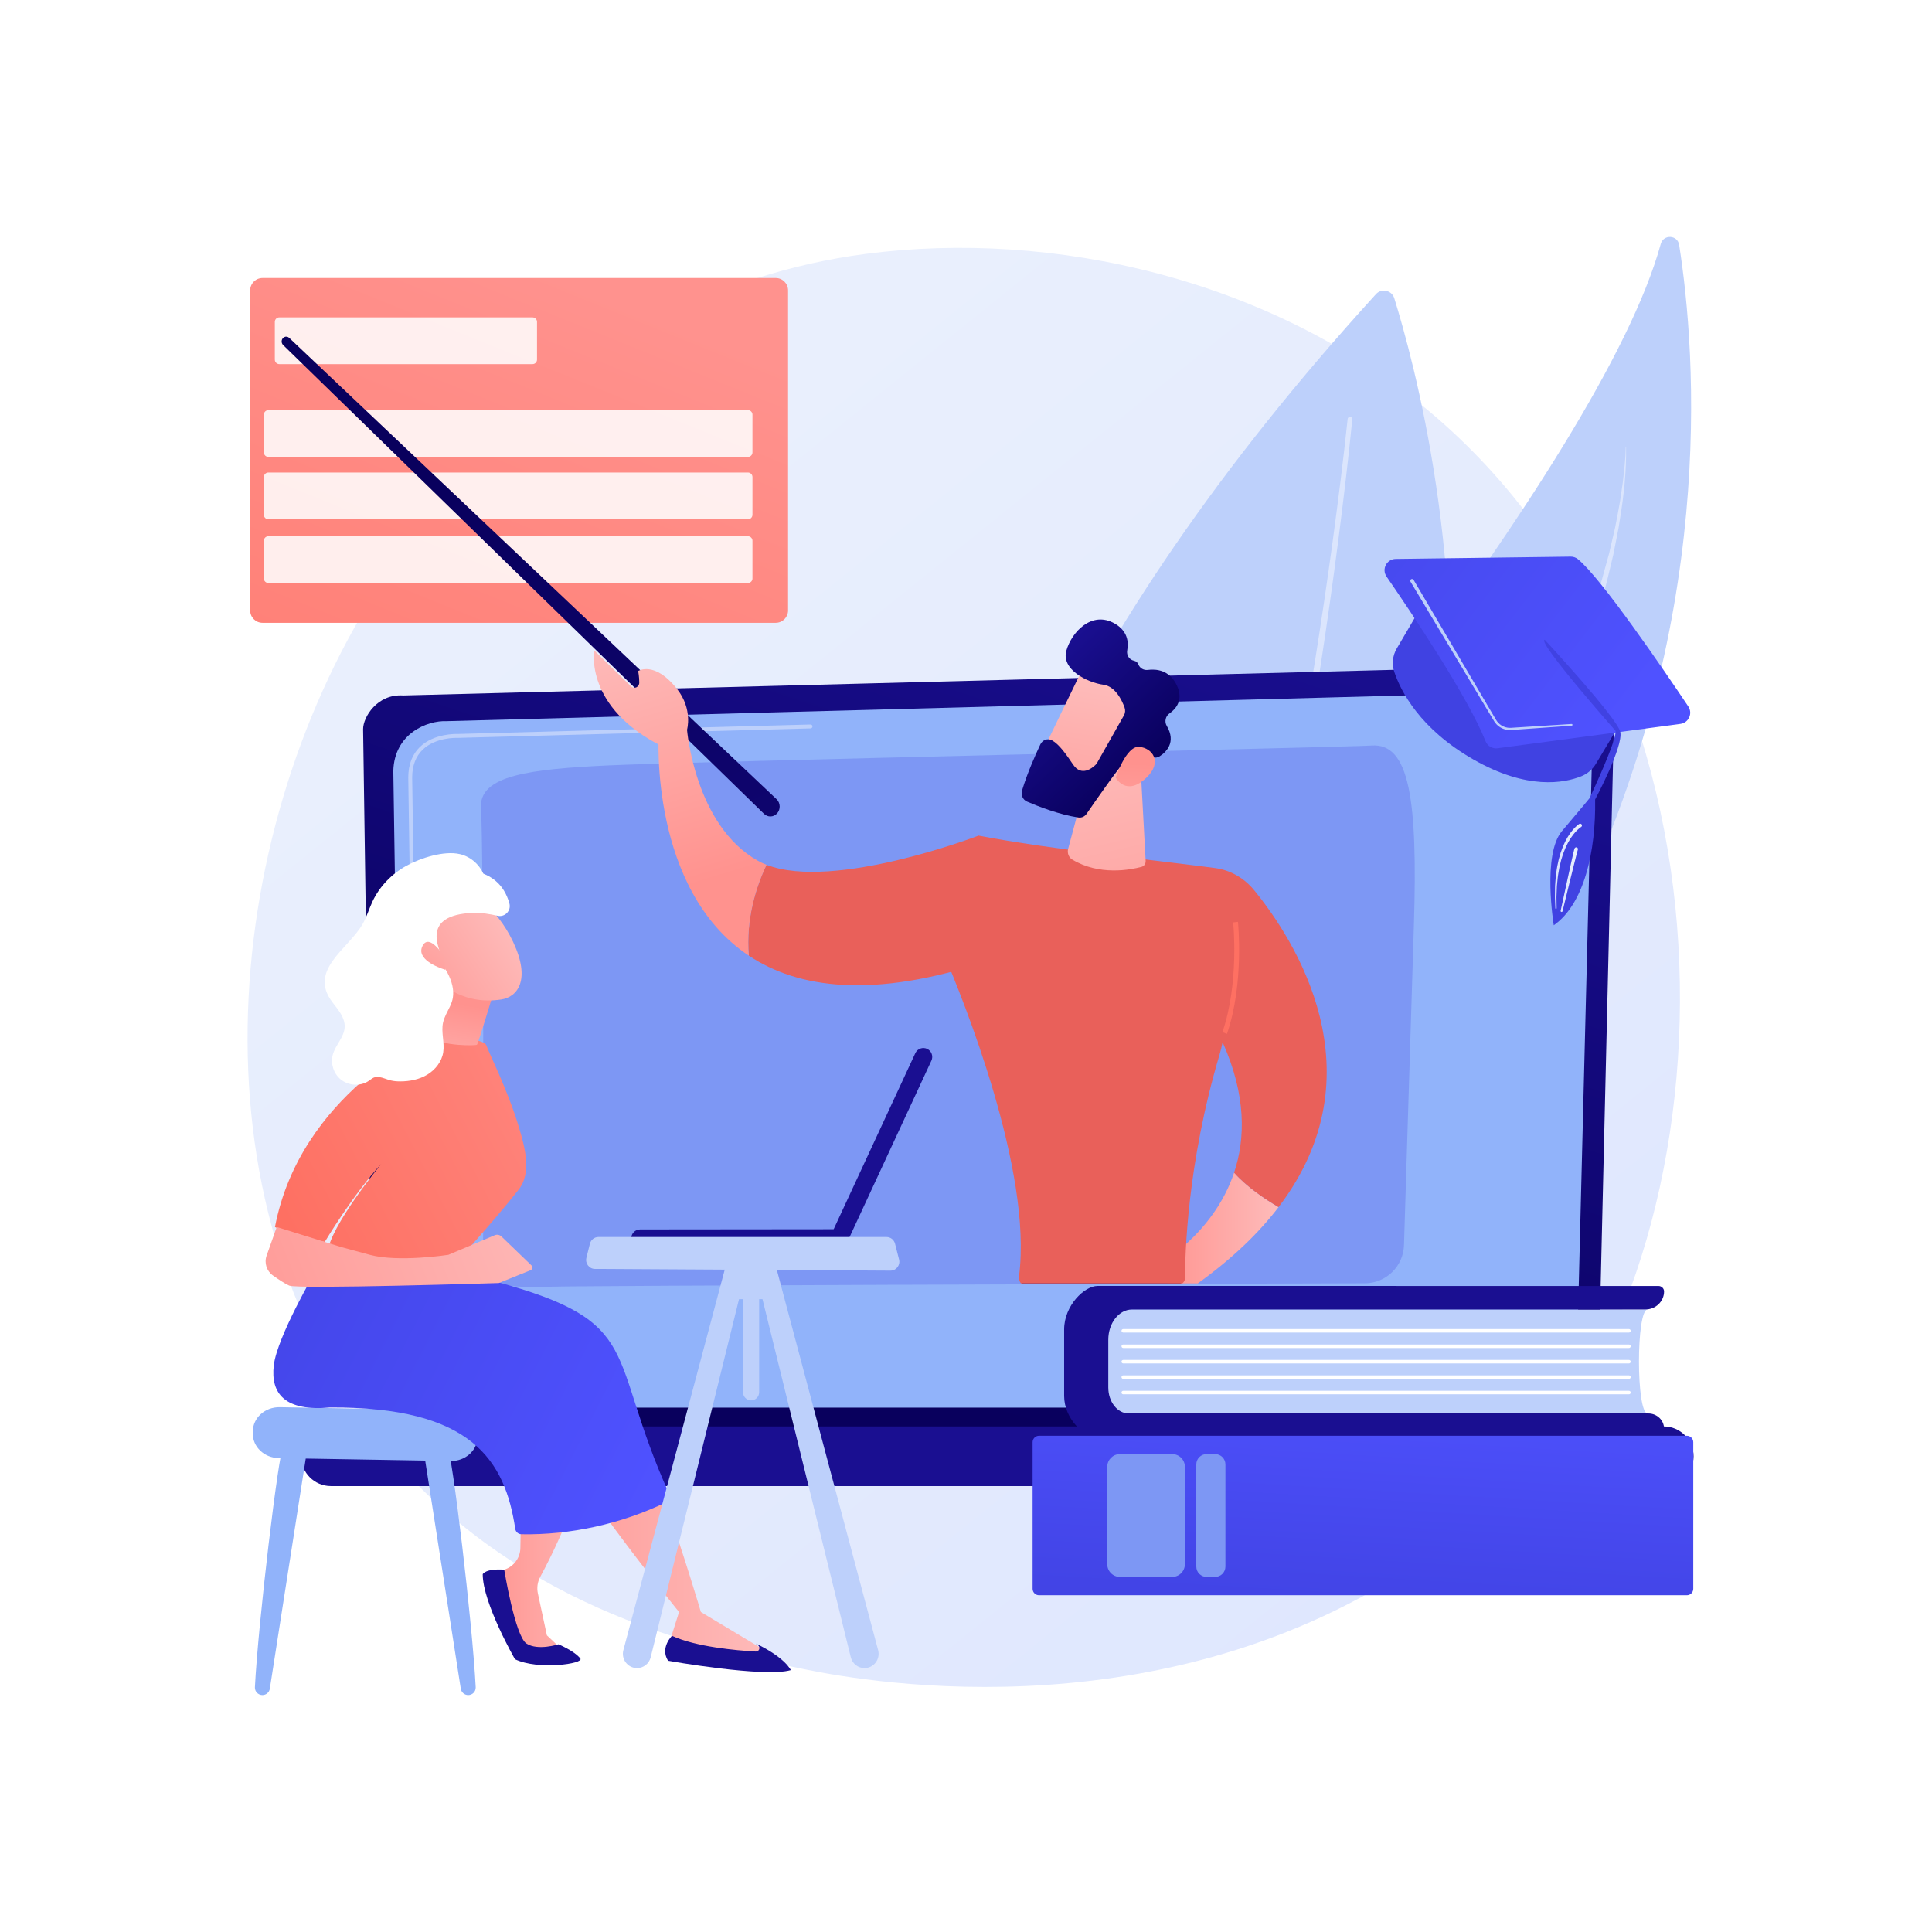 <?xml version="1.0" encoding="utf-8"?>
<!-- Generator: Adobe Illustrator 27.5.0, SVG Export Plug-In . SVG Version: 6.00 Build 0)  -->
<svg version="1.1" xmlns="http://www.w3.org/2000/svg" xmlns:xlink="http://www.w3.org/1999/xlink" x="0px" y="0px"
	 viewBox="0 0 3710 3710" style="enable-background:new 0 0 3710 3710;" xml:space="preserve">
<g id="Background">
	<g>
		<g>
			<rect style="fill:#FFFFFF;" width="3710" height="3710"/>
		</g>
	</g>
</g>
<g id="Illustration">
	<g>
		<linearGradient id="SVGID_1_" gradientUnits="userSpaceOnUse" x1="3583.638" y1="4055.023" x2="1124.674" y2="1001.144">
			<stop  offset="0" style="stop-color:#DAE3FE"/>
			<stop  offset="1" style="stop-color:#E9EFFD"/>
		</linearGradient>
		<path style="fill:url(#SVGID_1_);" d="M2907.162,2850.683c-56.481,59.461-109.924,97.807-152.147,128.103
			c-496.331,356.123-1083.621,252.315-1208.438,226.964c-184.314-37.435-540.589-109.797-798.169-412.706
			c-389.697-458.276-329.016-1180.278-26.74-1656.881c55.291-87.179,347.354-571.042,940.97-648.638
			c359.25-46.96,778.021,47.753,1081.283,301.827C3380.495,1322.676,3335.178,2400.082,2907.162,2850.683z"/>
		<g>
			<g>
				<path style="fill:#BDD0FB;" d="M2677.422,572.666c72.864,234.282,441.216,1614.984-792.325,2193.366
					c0,0-476.49-846.542,757.182-2201.237C2653.07,552.943,2672.662,557.36,2677.422,572.666z"/>
				<path style="opacity:0.45;fill:#FFFFFF;" d="M2587.918,804.496c-8.216,77.805-18.052,155.54-28.55,233.124
					c-10.538,77.593-21.969,155.064-34.303,232.387c-24.665,154.641-52.785,308.732-85.62,461.786
					c-32.945,153.004-70.353,305.109-115.947,454.675c-22.555,74.849-47.815,148.848-75.832,221.689
					c-28.115,72.782-59.12,144.485-95.583,213.206l-0.021,0.041c-2.731,5.146-0.773,11.531,4.373,14.261
					c5.146,2.73,11.531,0.772,14.262-4.374l0.032-0.059c36.555-69.986,67.367-142.571,95.224-216.085
					c27.753-73.574,52.664-148.144,74.833-223.465c44.821-150.517,81.329-303.254,113.35-456.785
					c31.91-153.575,59.068-308.064,82.762-463.046c11.849-77.492,22.79-155.117,32.836-232.858
					c10.01-77.755,19.344-155.554,27.079-233.63c0.243-2.456-1.55-4.643-4.005-4.886c-2.446-0.243-4.626,1.535-4.885,3.976
					L2587.918,804.496z"/>
			</g>
			<g>
				<path style="fill:#BDD0FB;" d="M1905.849,2805.53c0,0-116.952-308.139,168.466-693.782
					c264.818-357.811,997.528-1217.533,1114.829-1643.325c5.195-18.862,32.265-17.482,35.301,1.846
					c32.572,207.325,73.34,732.989-209.568,1302.997C2650.052,2508.325,1905.849,2805.53,1905.849,2805.53z"/>
				<path style="opacity:0.45;fill:#FFFFFF;" d="M3121.888,857.914c-0.279,23.147-3.116,46.176-5.744,69.127l-5.036,34.313
					c-1.772,11.417-4.183,22.738-6.241,34.105c-1.097,5.672-2.081,11.363-3.269,17.014l-3.905,16.889l-7.818,33.753l-9.225,33.4
					c-3.232,11.084-5.768,22.354-9.49,33.296c-26.785,88.357-60.74,174.553-102.055,257.071
					c-40.962,82.62-86.206,163.256-138.003,239.636l-19.047,28.881l-9.566,14.412l-10.227,13.957l-40.904,55.828
					c-6.882,9.264-13.484,18.694-20.594,27.825l-21.287,27.419l-42.573,54.837c-57.424,72.6-115.43,144.741-174.577,215.98
					c-59.065,71.303-118.925,141.963-178.774,212.721c-59.744,70.833-120.185,141.199-177.393,214.375
					c-14.497,18.122-28.118,36.981-42.032,55.574c-7.064,9.215-13.52,18.906-20.18,28.432c-6.564,9.598-13.382,19.008-19.731,28.752
					c-25.471,38.936-48.535,79.551-67.066,122.298c-0.581,1.34,0.034,2.893,1.371,3.473c1.287,0.558,2.776,0.009,3.402-1.226
					l0.066-0.129l15.594-30.877l3.893-7.71c1.313-2.562,2.901-4.984,4.339-7.481l8.832-14.875
					c11.258-20.118,24.64-38.985,37.277-58.261c6.526-9.51,13.533-18.71,20.272-28.077c6.839-9.298,13.456-18.746,20.713-27.754
					c14.286-18.169,28.243-36.558,43.125-54.277c58.504-71.616,119.435-141.388,180.27-211.287l91.167-104.987
					c30.029-35.326,60.243-70.494,89.895-106.157c29.876-35.467,59.365-71.269,88.629-107.255
					c14.758-17.89,29.079-36.136,43.575-54.24l43.319-54.447l42.704-54.935l21.352-27.465c7.131-9.146,13.737-18.767,20.631-28.124
					l40.945-56.525l10.234-14.131l9.578-14.589l19.062-29.24l19.06-29.239c6.283-9.79,12.949-19.341,18.563-29.548l35.012-60.401
					c12.123-19.875,22.07-40.968,32.935-61.538c10.536-20.746,21.86-41.096,30.968-62.542c39.873-84.1,72.238-171.724,97.293-261.26
					c3.511-11.084,5.862-22.499,8.678-33.773l8.141-33.898l6.718-34.214l3.347-17.095c1.002-5.721,1.801-11.479,2.71-17.215
					c7.532-45.806,12.523-92.187,11.717-138.618c-0.004-0.18-0.152-0.324-0.333-0.321
					C3122.031,857.578,3121.89,857.739,3121.888,857.914z"/>
			</g>
		</g>
		<g>
			<g>
				
					<linearGradient id="SVGID_00000071560674800977876660000012748065761155582898_" gradientUnits="userSpaceOnUse" x1="1684.98" y1="2645.283" x2="2220.664" y2="1038.227">
					<stop  offset="0" style="stop-color:#09005D"/>
					<stop  offset="1" style="stop-color:#1A0F91"/>
				</linearGradient>
				<path style="fill:url(#SVGID_00000071560674800977876660000012748065761155582898_);" d="M3068.159,2703.582
					c0,23.046-18.875,41.903-41.943,41.903H758.083c-23.069,0-41.943-18.857-41.943-41.903l-18.873-1303.433
					c0-23.047,27.153-68.04,76.915-64.658l2216.67-57.357c28.945-0.749,56.93,10.392,77.427,30.822
					c20.497,20.43,31.712,48.364,31.028,77.282L3068.159,2703.582z"/>
				<path style="fill:#91B3FA;" d="M3026.75,2663.381c0,21.825-17.856,39.681-39.681,39.681H812.78
					c-21.825,0-39.681-17.856-39.681-39.681l-17.81-1183.268c2.098-71.206,64.526-96.799,102.369-95.287l2124.539-56.998
					c20.335-0.546,40.002,7.283,54.399,21.655c14.397,14.372,22.26,34.025,21.75,54.361L3026.75,2663.381z"/>
				<g>
					<path style="fill:#FFFFFF;" d="M796.596,2099.172c-2.042,0-3.713-1.64-3.743-3.689l-1.41-95.962
						c-0.03-2.068,1.622-3.768,3.69-3.799c1.999-0.112,3.769,1.622,3.799,3.689l1.41,95.962c0.03,2.068-1.622,3.768-3.69,3.799
						C796.652,2099.172,796.615,2099.172,796.596,2099.172z"/>
					<path style="fill:#BDD0FB;" d="M793.143,1864.017c-2.042,0-3.713-1.64-3.744-3.69l-5.397-367.529
						c0.112-24.708,7.73-44.446,22.643-58.736c27.096-25.962,69.46-24.658,71.249-24.589l678.406-18.206
						c2.048-0.185,3.787,1.574,3.844,3.642c0.055,2.068-1.576,3.788-3.643,3.843l-678.625,18.206
						c-1.929-0.077-41.223-1.28-66.049,22.512c-13.391,12.831-20.233,30.761-20.335,53.289l5.397,367.458
						c0.03,2.068-1.622,3.768-3.689,3.799C793.18,1864.017,793.161,1864.017,793.143,1864.017z"/>
				</g>
				<path style="fill:#7D97F4;" d="M927.176,2432.753c1.93-82.914,1.211-817.142-3.546-880.553
					c-4.757-63.411,94.001-75.305,245.626-82.441s1430.942-35.389,1463.881-38.06c74.041-6.004,89.366,104.665,81.959,344.918
					c-5.565,180.499-14.789,477.841-19.033,614.582c-1.263,40.715-34.542,73.02-75.277,73.132
					c-307.856,0.846-1487.778,4.228-1566.326,6.567C964.068,2473.589,926.41,2465.631,927.176,2432.753z"/>
			</g>
			
				<linearGradient id="SVGID_00000006688901516262678270000009745346929258671017_" gradientUnits="userSpaceOnUse" x1="2192.766" y1="822.191" x2="2056.504" y2="1791.166">
				<stop  offset="0" style="stop-color:#09005D"/>
				<stop  offset="1" style="stop-color:#1A0F91"/>
			</linearGradient>
			<path style="fill:url(#SVGID_00000006688901516262678270000009745346929258671017_);" d="M3194.897,2853.686H635.383
				c-31.494,0-57.262-25.768-57.262-57.262l0,0c0-31.494,25.768-57.262,57.262-57.262h2559.514
				c31.494,0,57.262,25.768,57.262,57.262l0,0C3252.159,2827.918,3226.391,2853.686,3194.897,2853.686z"/>
		</g>
		<g>
			
				<linearGradient id="SVGID_00000110431480396804443000000014467556168653651091_" gradientUnits="userSpaceOnUse" x1="3145.672" y1="112.885" x2="3024.549" y2="708.402">
				<stop  offset="0" style="stop-color:#4F52FF"/>
				<stop  offset="1" style="stop-color:#4042E2"/>
			</linearGradient>
			<path style="fill:url(#SVGID_00000110431480396804443000000014467556168653651091_);" d="M2741.005,1145.049l-58.887,100.363
				c-7.993,13.624-9.707,30.04-4.644,45.002c12.713,37.575,49.219,109.032,151.315,167.682
				c103.692,59.567,175.068,45.636,207.651,32.617c11.798-4.714,21.71-13.167,28.234-24.069l63.432-106.004L2741.005,1145.049z"/>
			
				<linearGradient id="SVGID_00000102518971297144528170000006912152852251898512_" gradientUnits="userSpaceOnUse" x1="3118.164" y1="1386.072" x2="2295.545" y2="755.227">
				<stop  offset="0" style="stop-color:#4F52FF"/>
				<stop  offset="1" style="stop-color:#4042E2"/>
			</linearGradient>
			<path style="fill:url(#SVGID_00000102518971297144528170000006912152852251898512_);" d="M3016.089,1068.866l-335.968,4.434
				c-17.299,0.228-27.353,19.653-17.536,33.899c47.884,69.492,155.907,230.422,190.187,316.318
				c3.667,9.189,13.123,14.686,22.93,13.379l351.198-46.82c15.886-2.118,24.043-20.164,15.121-33.478
				c-47.048-70.212-167.366-246.676-212.084-282.96C3026.028,1070.466,3021.122,1068.8,3016.089,1068.866z"/>
			
				<linearGradient id="SVGID_00000154394725947283958010000012050282691360291259_" gradientUnits="userSpaceOnUse" x1="3967.058" y1="837.845" x2="3477.524" y2="1165.884">
				<stop  offset="0" style="stop-color:#4F52FF"/>
				<stop  offset="1" style="stop-color:#4042E2"/>
			</linearGradient>
			<path style="fill:url(#SVGID_00000154394725947283958010000012050282691360291259_);" d="M2966.367,1228.592
				c0,0,138.732,149.478,145.046,176.879s-48.299,129.801-48.299,129.801c1.663,99.404-21.144,200.803-79.435,241.52
				c0,0-22.327-136.073,15.711-180.808c38.038-44.735,53.032-63.232,53.032-63.232s52.317-110.732,49.988-129.17
				C3102.41,1403.583,2950.449,1231.488,2966.367,1228.592z"/>
			<path style="fill:#BDD0FB;" d="M2714.484,1113.49l118.042,200.407l29.511,50.101l7.377,12.526l3.687,6.235
				c1.152,1.946,2.567,3.725,4.113,5.369c6.236,6.568,15.448,10.181,24.559,9.472l116.061-7.359
				c0.916-0.058,1.706,0.637,1.764,1.553c0.058,0.913-0.632,1.699-1.541,1.763l-116.001,8.238
				c-10.263,0.879-20.856-3.136-28.029-10.597c-1.785-1.866-3.416-3.894-4.753-6.11l-3.76-6.248l-7.472-12.469l-29.89-49.877
				l-119.558-199.506c-0.972-1.623-0.445-3.726,1.177-4.699c1.623-0.972,3.726-0.445,4.698,1.177L2714.484,1113.49z"/>
			
				<linearGradient id="SVGID_00000139294108067411107300000006527930944174320784_" gradientUnits="userSpaceOnUse" x1="2985.894" y1="1663.546" x2="3037.809" y2="1663.546">
				<stop  offset="0" style="stop-color:#DAE3FE"/>
				<stop  offset="1" style="stop-color:#E9EFFD"/>
			</linearGradient>
			<path style="fill:url(#SVGID_00000139294108067411107300000006527930944174320784_);" d="M3035.98,1588.188l-0.406,0.252
				l-0.487,0.339l-0.986,0.688l-1.955,1.555c-1.298,1.055-2.512,2.27-3.778,3.395l-3.536,3.736
				c-1.135,1.293-2.192,2.664-3.296,3.992c-1.135,1.303-2.104,2.746-3.094,4.174c-0.98,1.433-2.017,2.829-2.956,4.294l-2.657,4.508
				c-0.873,1.511-1.831,2.976-2.549,4.577l-2.317,4.716c-0.759,1.58-1.604,3.12-2.203,4.776c-1.294,3.266-2.646,6.515-3.902,9.803
				l-3.207,10.083c-0.259,0.843-0.554,1.676-0.785,2.528l-0.621,2.577l-1.244,5.156c-1.877,6.831-2.752,13.885-4.019,20.864
				c-0.344,1.742-0.515,3.509-0.69,5.276l-0.552,5.299c-0.352,3.534-0.774,7.065-1.069,10.607
				c-0.267,7.106-0.686,14.216-0.832,21.334l0.315,21.38l0.001,0.064c0.01,0.657-0.516,1.199-1.173,1.208
				c-0.647,0.01-1.181-0.5-1.208-1.142l-0.877-21.503c-0.041-7.175,0.194-14.359,0.279-21.546c0.204-3.587,0.538-7.171,0.801-10.759
				l0.42-5.382c0.131-1.795,0.259-3.591,0.561-5.369c1.098-7.12,1.807-14.314,3.537-21.343l1.135-5.302l0.568-2.651
				c0.213-0.879,0.492-1.741,0.735-2.613l3.026-10.441c1.204-3.423,2.51-6.816,3.765-10.229c0.578-1.726,1.41-3.353,2.156-5.016
				l2.285-4.97c0.708-1.684,1.667-3.249,2.54-4.856l2.668-4.801c0.948-1.569,2.003-3.079,3.002-4.62
				c1.01-1.537,1.999-3.089,3.175-4.52c1.141-1.453,2.235-2.943,3.421-4.366l3.731-4.151c1.367-1.292,2.655-2.641,4.098-3.881
				l2.196-1.839l1.19-0.879l0.604-0.441l0.723-0.47c1.585-1.031,3.706-0.583,4.738,1.002c1.031,1.585,0.583,3.707-1.002,4.738
				c-0.016,0.01-0.031,0.02-0.047,0.031L3035.98,1588.188z"/>
			
				<linearGradient id="SVGID_00000042716766505432223390000017493892352488665744_" gradientUnits="userSpaceOnUse" x1="2996.836" y1="1689.17" x2="3030.09" y2="1689.17">
				<stop  offset="0" style="stop-color:#DAE3FE"/>
				<stop  offset="1" style="stop-color:#E9EFFD"/>
			</linearGradient>
			<path style="fill:url(#SVGID_00000042716766505432223390000017493892352488665744_);" d="M3029.631,1632.56l-1.738,6.503
				l-1.894,7.348l-3.716,14.746l-7.317,29.542l-14.459,59.141c-0.241,1-1.247,1.614-2.246,1.374
				c-0.983-0.237-1.592-1.222-1.383-2.205l12.939-59.506l6.561-29.74l3.344-14.867l1.715-7.439l0.897-3.74l0.46-1.879
				c0.219-0.802,0.527-1.738,0.836-2.579c0.636-1.727,2.551-2.611,4.278-1.975c1.626,0.599,2.505,2.332,2.072,3.973
				L3029.631,1632.56z"/>
		</g>
		<g>
			<g>
				<path style="fill:#91B3FA;" d="M544.503,2774.595c-9.826,14.54-48.879,343.741-54.991,465.327
					c-0.414,8.222,6.164,15.078,14.396,15.078l0,0c7.099,0,13.141-5.172,14.236-12.187l71.43-457.746L544.503,2774.595z"/>
				<path style="fill:#91B3FA;" d="M858.488,2774.595c9.826,14.54,48.879,343.741,54.992,465.327
					c0.413,8.222-6.164,15.078-14.396,15.078h-0.001c-7.099,0-13.141-5.172-14.236-12.187l-71.43-457.746L858.488,2774.595z"/>
				<path style="fill:#91B3FA;" d="M485.428,2748.903l-0.033,3.589c-0.236,25.827,22.014,47.011,49.873,47.485l330.165,5.615
					c27.458,0.468,50.348-19.375,51.679-44.802l0.172-3.285c1.39-26.516-21.129-48.856-49.764-49.37l-330.305-5.92
					C508.944,2701.709,485.667,2722.694,485.428,2748.903z"/>
			</g>
			<g>
				<g>
					<g>
						<g>
							<g>
								
									<linearGradient id="SVGID_00000054257612493379379570000016861845160765933214_" gradientUnits="userSpaceOnUse" x1="8453.774" y1="2845.079" x2="8714.469" y2="2845.079" gradientTransform="matrix(-1 0 0 1 9628.284 0)">
									<stop  offset="0" style="stop-color:#FEBBBA"/>
									<stop  offset="1" style="stop-color:#FF928E"/>
								</linearGradient>
								<path style="fill:url(#SVGID_00000054257612493379379570000016861845160765933214_);" d="M1045.061,2519.797
									c0,0,54.481,8.446,115.736,49.394c9.64,6.444,14.928,17.678,13.476,29.182c-7.334,58.099-37.492,246.147-136.938,429.816
									c-5.243,9.685-6.75,20.96-4.437,31.727l17.277,80.403l32.04,30.042h-82.528l-54.949-148.701l23.497-7.43
									c18.217-5.76,30.716-22.517,31.047-41.621l2.758-159.515c-2.353-71.068,43.576-120.102,43.576-120.102l-131.8-6.412
									L1045.061,2519.797z"/>
								
									<linearGradient id="SVGID_00000134930263886399777830000001739116706221471923_" gradientUnits="userSpaceOnUse" x1="-9048.692" y1="-6015.499" x2="-8284.739" y2="-5620.889" gradientTransform="matrix(-1 0 0 1 9628.284 0)">
									<stop  offset="0" style="stop-color:#09005D"/>
									<stop  offset="1" style="stop-color:#1A0F91"/>
								</linearGradient>
								<path style="fill:url(#SVGID_00000134930263886399777830000001739116706221471923_);" d="M1114.439,3184.866
									c7.516,9.836-80.893,22.816-125.559,1.301c0,0-61.917-107.727-61.917-163.192c0,0,4.914-11.31,41.271-8.746
									c0,0,20.789,127.555,42.741,141.843s61.417,1.445,61.417,1.445S1103.35,3170.353,1114.439,3184.866z"/>
							</g>
							<g>
								
									<linearGradient id="SVGID_00000000198837757576514050000015798702363533141670_" gradientUnits="userSpaceOnUse" x1="8147.676" y1="2862.886" x2="8697.793" y2="2862.886" gradientTransform="matrix(-1 0 0 1 9628.284 0)">
									<stop  offset="0" style="stop-color:#FEBBBA"/>
									<stop  offset="1" style="stop-color:#FF928E"/>
								</linearGradient>
								<path style="fill:url(#SVGID_00000000198837757576514050000015798702363533141670_);" d="M930.491,2695.329
									c0.701-1.213,141.902-16.978,141.902-16.978s-4.621,42.932,9.822,102.033c14.442,59.101,221.755,315.155,221.755,315.155
									l-21.737,68.91c67.209,23.411,133.321,27.154,198.376,11.932l-134.715-80.843c0,0-126.078-429.65-203.304-506.299
									l-141.536-48.967L930.491,2695.329z"/>
								
									<linearGradient id="SVGID_00000120559574047884994900000004284100078160974722_" gradientUnits="userSpaceOnUse" x1="-9157.89" y1="-5804.101" x2="-8393.936" y2="-5409.491" gradientTransform="matrix(-1 0 0 1 9628.284 0)">
									<stop  offset="0" style="stop-color:#09005D"/>
									<stop  offset="1" style="stop-color:#1A0F91"/>
								</linearGradient>
								<path style="fill:url(#SVGID_00000120559574047884994900000004284100078160974722_);" d="M1290.446,3141.241
									c0,0-23.402,22.667-7.593,47.887c0,0,185.389,32.861,235.724,17.951c0,0-10.451-23.855-67.13-51.007l4.182,3.21
									c5.292,4.062,2.188,12.525-4.473,12.146C1413.807,3169.299,1336.514,3162.457,1290.446,3141.241z"/>
							</g>
						</g>
						
							<linearGradient id="SVGID_00000016048314660769306380000016837782840907254438_" gradientUnits="userSpaceOnUse" x1="1270.624" y1="2842.859" x2="276.41" y2="2338.182">
							<stop  offset="0" style="stop-color:#4F52FF"/>
							<stop  offset="1" style="stop-color:#4042E2"/>
						</linearGradient>
						<path style="fill:url(#SVGID_00000016048314660769306380000016837782840907254438_);" d="M606.279,2440.611
							c0,0-73.804,125.722-80.48,180.917c-6.676,55.195,22.081,88.975,107.644,81.321
							c273.467-1.979,336.367,102.469,356.024,233.086c0.877,5.826,5.847,10.125,11.738,10.239
							c93.67,1.816,192.796-19.984,278.811-61.816c5.7-2.772,7.786-9.551,5.171-15.325
							c-122.316-270.189-44.232-330.008-334.829-408.371C911.115,2455.946,606.279,2440.611,606.279,2440.611z"/>
					</g>
					<g>
						
							<linearGradient id="SVGID_00000021119466596366375890000001308909409896891569_" gradientUnits="userSpaceOnUse" x1="1374.758" y1="1937.524" x2="557.06" y2="2361.517">
							<stop  offset="0" style="stop-color:#FF928E"/>
							<stop  offset="1" style="stop-color:#FE7062"/>
						</linearGradient>
						<path style="fill:url(#SVGID_00000021119466596366375890000001308909409896891569_);" d="M866.946,2434.257
							c0,0,82.497-90.282,129.13-150.031c25.207-32.297,12.251-79.683,0.593-118.959c-21.29-71.727-59.126-146.018-62.576-157.581
							c-5.289-17.723-111.513-16.985-111.513-16.985s-245.759,110.389-294.551,365.495c26.772,14.399,59.315,23.324,95.633,28.674
							c0,0,54.577-91.561,108.501-149.775c0,0-100.141,121.367-103.427,171.829L866.946,2434.257z"/>
						
							<linearGradient id="SVGID_00000076580306502116884980000009948816810740100743_" gradientUnits="userSpaceOnUse" x1="1071.197" y1="2277.72" x2="334.912" y2="2576.083">
							<stop  offset="0" style="stop-color:#FEBBBA"/>
							<stop  offset="1" style="stop-color:#FF928E"/>
						</linearGradient>
						<path style="fill:url(#SVGID_00000076580306502116884980000009948816810740100743_);" d="M1020.515,2429.921l-57.643-55.56
							c-3.422-3.299-8.482-4.238-12.86-2.389l-89.069,37.627c0,0-95.843,14.85-150.698,0
							c-54.855-14.849-54.855-14.849-54.855-14.849l-123.961-38.592l-19.469,55.021c-4.941,13.965,0.022,29.476,12.097,38.056
							c10.726,7.622,23.3,16,31.314,19.506c16.324,7.142,402.416-4.94,402.416-4.94l60.905-24.514
							C1022.515,2437.749,1023.482,2432.781,1020.515,2429.921z"/>
					</g>
					<g>
						
							<linearGradient id="SVGID_00000159468258923130698290000002467745411599832737_" gradientUnits="userSpaceOnUse" x1="8768.362" y1="2109.047" x2="8740.255" y2="1928.691" gradientTransform="matrix(-1 0 0 1 9628.284 0)">
							<stop  offset="0" style="stop-color:#FEBBBA"/>
							<stop  offset="1" style="stop-color:#FF928E"/>
						</linearGradient>
						<path style="fill:url(#SVGID_00000159468258923130698290000002467745411599832737_);" d="M946.939,1908.637
							c-1.109,3.684-28.835,95.595-31.003,97.503c-2.169,1.908-65.758,3.423-93.356-15.439l48.541-99.897L946.939,1908.637z"/>
						
							<linearGradient id="SVGID_00000132801149110122405770000011088001921154316181_" gradientUnits="userSpaceOnUse" x1="8646.645" y1="1775.123" x2="8889.7" y2="1940.218" gradientTransform="matrix(-1 0 0 1 9628.284 0)">
							<stop  offset="0" style="stop-color:#FEBBBA"/>
							<stop  offset="1" style="stop-color:#FF928E"/>
						</linearGradient>
						<path style="fill:url(#SVGID_00000132801149110122405770000011088001921154316181_);" d="M901.397,1715.589
							c0,0,50.051,21.134,84.083,93.46c34.032,72.325,8.617,105.719-23.305,110.304c-31.923,4.585-79.663,3.887-130.16-42.835
							C781.518,1829.797,836.332,1690.538,901.397,1715.589z"/>
						<path style="fill:#FFFFFF;" d="M856.694,1947.562c4.927-10.28,10.996-20.186,12.881-31.371
							c5.199-30.845-18.017-65.719-39.208-85.945c-12.813-12.229-21.978-30.787-14.23-48.118
							c14.325-32.043,61.447-45.535,90.608-59.016c10.541-4.873,22.268-11.117,25.089-22.383c1.3-5.192,0.415-10.694-1.113-15.824
							c-6.524-21.901-25.437-39.644-47.709-44.759c-30.423-6.986-75.28,7.441-102.157,22.163
							c-28.232,15.464-51.871,39.627-65.557,68.865c-6.833,14.599-11.356,30.294-19.469,44.222
							c-27.715,47.58-104.694,87.82-57.222,149.516c10.933,14.209,24.018,29.235,23.295,47.149
							c-0.784,19.445-17.667,34.439-22.814,53.207c-4.619,16.844,1.462,36.134,14.906,47.284s33.526,13.558,49.225,5.902
							c9.349-4.559,12.721-12.061,24.953-10.251c7.529,1.114,14.5,4.571,21.883,6.422c6.122,1.535,12.474,1.951,18.785,1.94
							c18.043-0.033,36.42-3.687,51.844-13.051c15.424-9.363,27.585-24.903,30.416-42.723c2.996-18.86-4.361-38.407-0.328-57.073
							C851.988,1958.092,854.194,1952.779,856.694,1947.562z"/>
						<path style="fill:#FFFFFF;" d="M978.17,1734.867c3.843,13.973-8.709,26.951-22.832,23.703
							c-14.218-3.27-31.713-6.221-46.862-5.631c-102.311,3.987-62.45,70.422-62.45,81.051c0,21.74-21.366-11.316-22.588-3.986
							c-2.658,15.945,9.781,64.321,9.781,64.321s-65.587-13.829-86.846-45.719c-21.26-31.889,2.657-103.639,10.629-130.213
							c7.973-26.575,61.121-53.149,90.352-50.491C873.489,1670.277,956.973,1657.785,978.17,1734.867z"/>
					</g>
				</g>
				
					<linearGradient id="SVGID_00000102516411114536226250000011353489293846997920_" gradientUnits="userSpaceOnUse" x1="7120.333" y1="2227.842" x2="7319.864" y2="2363.373" gradientTransform="matrix(-0.963 0.271 0.271 0.963 7170.7 -2340.253)">
					<stop  offset="0" style="stop-color:#FEBBBA"/>
					<stop  offset="1" style="stop-color:#FF928E"/>
				</linearGradient>
				<path style="fill:url(#SVGID_00000102516411114536226250000011353489293846997920_);" d="M852.731,1836.703
					c0,0-28.009-45.609-41.187-20.591c-13.179,25.018,28.127,41.495,43.801,46.186L852.731,1836.703z"/>
			</g>
		</g>
		<g>
			<g>
				
					<linearGradient id="SVGID_00000124883582644801019540000010118134873226670743_" gradientUnits="userSpaceOnUse" x1="26549.596" y1="-28109.771" x2="26039.004" y2="-27616.127" gradientTransform="matrix(-1.388 -0.069 -0.069 1.385 -4690.174 -570.617)">
					<stop  offset="0" style="stop-color:#09005D"/>
					<stop  offset="1" style="stop-color:#1A0F91"/>
				</linearGradient>
				<path style="fill:url(#SVGID_00000124883582644801019540000010118134873226670743_);" d="M1228.385,2394.89
					c0.291,0.014,0.583,0.022,0.876,0.021l381.183-0.381c9.422-0.007,17.053-7.639,17.042-17.046
					c-0.01-9.409-7.685-17.181-17.083-17.014l-381.182,0.382c-9.424,0.007-17.053,7.639-17.042,17.045
					C1212.19,2387.009,1219.37,2394.444,1228.385,2394.89z"/>
			</g>
			<g>
				
					<linearGradient id="SVGID_00000152241740018735702620000013814154420480706949_" gradientUnits="userSpaceOnUse" x1="23776.195" y1="-28066.469" x2="23265.623" y2="-27572.846" gradientTransform="matrix(0.647 -1.23 -1.227 -0.646 8775.971 -5472.201)">
					<stop  offset="0" style="stop-color:#09005D"/>
					<stop  offset="1" style="stop-color:#1A0F91"/>
				</linearGradient>
				<path style="fill:url(#SVGID_00000152241740018735702620000013814154420480706949_);" d="M1758.065,2021.593
					c-0.136,0.258-0.266,0.518-0.388,0.786l-160.385,345.799c-3.968,8.547-0.264,18.684,8.269,22.64
					c8.537,3.959,18.821,0.276,22.632-8.315l160.385-345.799c3.967-8.548,0.264-18.684-8.269-22.641
					C1772.04,2010.23,1762.27,2013.605,1758.065,2021.593z"/>
			</g>
		</g>
		<g>
			<path style="fill:#BDD0FB;" d="M1398.113,2414.022c-1.666,6.899-160.717,603.417-201.041,754.644
				c-4.648,17.43,8.331,34.543,26.168,34.543l0,0c12.437,0,23.279-8.57,26.291-20.783l176.558-715.845L1398.113,2414.022z"/>
			<path style="fill:#BDD0FB;" d="M1485.208,2414.022c1.667,6.899,160.718,603.417,201.043,754.644
				c4.647,17.43-8.332,34.543-26.17,34.543l0,0c-12.437,0-23.278-8.57-26.291-20.783l-176.557-715.845L1485.208,2414.022z"/>
			<path style="fill:#BDD0FB;" d="M1491.836,2394.516h-99.058v79.551c0,11.433,9.157,20.702,20.454,20.702h13.589v178.685
				c0,8.656,6.933,15.673,15.485,15.673l0,0c8.553,0,15.486-7.017,15.486-15.673v-178.685h6.896
				c14.992,0,27.148-12.301,27.148-27.475V2394.516z"/>
			<path style="fill:#BDD0FB;" d="M1149.214,2375.408h553.112c7.73,0,14.481,5.293,16.413,12.869l7.722,30.282
				c2.78,10.898-5.389,21.507-16.51,21.442l-567.55-3.302c-11-0.064-19.027-10.551-16.34-21.346l6.717-26.98
				C1134.674,2380.751,1141.448,2375.408,1149.214,2375.408z"/>
		</g>
		<g>
			
				<linearGradient id="SVGID_00000137814605626971307310000009375582318187475604_" gradientUnits="userSpaceOnUse" x1="1124.483" y1="549.568" x2="492.137" y2="2112.142">
				<stop  offset="0" style="stop-color:#FF928E"/>
				<stop  offset="1" style="stop-color:#FE7062"/>
			</linearGradient>
			<path style="fill:url(#SVGID_00000137814605626971307310000009375582318187475604_);" d="M1489.6,1195.967H504.13
				c-13.095,0-23.71-10.615-23.71-23.71V557.586c0-13.095,10.615-23.71,23.71-23.71H1489.6c13.094,0,23.71,10.615,23.71,23.71
				v614.671C1513.31,1185.352,1502.695,1195.967,1489.6,1195.967z"/>
			<path style="opacity:0.86;fill:#FFFFFF;" d="M1436.309,997.149H515.336c-4.768,0-8.634-3.865-8.634-8.633v-72.493
				c0-4.768,3.865-8.633,8.634-8.633h920.973c4.768,0,8.633,3.865,8.633,8.633v72.493
				C1444.942,993.284,1441.077,997.149,1436.309,997.149z"/>
			<path style="opacity:0.86;fill:#FFFFFF;" d="M1436.309,877.399H515.336c-4.768,0-8.634-3.865-8.634-8.634v-72.493
				c0-4.768,3.865-8.634,8.634-8.634h920.973c4.768,0,8.633,3.865,8.633,8.634v72.493
				C1444.942,873.534,1441.077,877.399,1436.309,877.399z"/>
			<path style="opacity:0.86;fill:#FFFFFF;" d="M1022.605,699.213H536.378c-4.768,0-8.634-3.865-8.634-8.633v-72.493
				c0-4.768,3.865-8.633,8.634-8.633h486.226c4.768,0,8.633,3.865,8.633,8.633v72.493
				C1031.238,695.348,1027.373,699.213,1022.605,699.213z"/>
			<path style="opacity:0.86;fill:#FFFFFF;" d="M1436.309,1119.494H515.336c-4.768,0-8.634-3.865-8.634-8.634v-72.493
				c0-4.768,3.865-8.634,8.634-8.634h920.973c4.768,0,8.633,3.865,8.633,8.634v72.493
				C1444.942,1115.629,1441.077,1119.494,1436.309,1119.494z"/>
		</g>
		<g>
			<defs>
				
					<rect id="SVGID_00000103257281119058311620000005729698064686727080_" x="457.841" y="461.323" width="2159.391" height="2003.205"/>
			</defs>
			<clipPath id="SVGID_00000031179540044425470960000004894077356449142181_">
				<use xlink:href="#SVGID_00000103257281119058311620000005729698064686727080_"  style="overflow:visible;"/>
			</clipPath>
			<g style="clip-path:url(#SVGID_00000031179540044425470960000004894077356449142181_);">
				
					<linearGradient id="SVGID_00000103974469056137911000000002206262295465295494_" gradientUnits="userSpaceOnUse" x1="6665.446" y1="1365.48" x2="5043.781" y2="3653.476" gradientTransform="matrix(-0.985 -0.173 -0.173 0.985 7706.003 669.151)">
					<stop  offset="0" style="stop-color:#09005D"/>
					<stop  offset="1" style="stop-color:#1A0F91"/>
				</linearGradient>
				<path style="fill:url(#SVGID_00000103974469056137911000000002206262295465295494_);" d="M1491.788,1562.467
					c7.516-7.756,7.171-20.674-0.748-27.966L555.362,648.808c-2.624-2.484-6.399-3.052-9.57-1.442
					c-5.568,2.827-6.681,10.727-2.137,15.157l923.527,900.315C1474.177,1569.659,1484.977,1569.495,1491.788,1562.467z"/>
				
					<linearGradient id="SVGID_00000084492763960411370550000015926780131979248022_" gradientUnits="userSpaceOnUse" x1="5097.058" y1="3675.862" x2="5274.883" y2="3675.862" gradientTransform="matrix(-1 0 0 1 7313.789 0)">
					<stop  offset="0" style="stop-color:#09005D"/>
					<stop  offset="1" style="stop-color:#1A0F91"/>
				</linearGradient>
				<path style="fill:url(#SVGID_00000084492763960411370550000015926780131979248022_);" d="M2038.908,3743.035
					c-0.02-1.405,0.068-2.828,0.409-4.261c20.027-84.24,119.433-136.708,119.433-136.708l39.392,3.275
					c22.648,74.248,19.738,119.784,16.101,140.067c-0.101,0.569-0.264,1.109-0.405,1.66
					C2181.344,3750.146,2114.461,3752.158,2038.908,3743.035z"/>
				
					<linearGradient id="SVGID_00000103954080500223421820000017996565740299790517_" gradientUnits="userSpaceOnUse" x1="5543.321" y1="3469.555" x2="4894.528" y2="3978.989" gradientTransform="matrix(-1 0 0 1 7313.789 0)">
					<stop  offset="0" style="stop-color:#53D8FF"/>
					<stop  offset="1" style="stop-color:#3840F7"/>
				</linearGradient>
				<path style="fill:url(#SVGID_00000103954080500223421820000017996565740299790517_);" d="M2213.838,3747.067
					c-1.755,6.772-6.468,12.046-12.5,13.392c-46.223,10.312-119.69,2.013-150.536-2.266c-6.806-0.943-11.78-7.62-11.893-15.158
					C2114.461,3752.158,2181.344,3750.146,2213.838,3747.067z"/>
				
					<linearGradient id="SVGID_00000162338952709964274860000003933463101957453503_" gradientUnits="userSpaceOnUse" x1="4858.606" y1="2381.475" x2="5095.756" y2="2381.475" gradientTransform="matrix(-1 0 0 1 7313.789 0)">
					<stop  offset="0" style="stop-color:#FEBBBA"/>
					<stop  offset="1" style="stop-color:#FF928E"/>
				</linearGradient>
				<path style="fill:url(#SVGID_00000162338952709964274860000003933463101957453503_);" d="M2369.826,2251.809
					c24.329,27.549,60.15,51.353,85.357,66.199c-37.644,49.365-88.583,98.801-156.016,147.186l-19.299,45.947l-61.835-78.626
					C2218.033,2432.515,2328.987,2373.937,2369.826,2251.809z"/>
				
					<linearGradient id="SVGID_00000083087460976177445350000014459975632136614272_" gradientUnits="userSpaceOnUse" x1="5147.28" y1="3461.39" x2="5111.314" y2="3775.287" gradientTransform="matrix(-1 0 0 1 7313.789 0)">
					<stop  offset="0" style="stop-color:#FEBBBA"/>
					<stop  offset="1" style="stop-color:#FF928E"/>
				</linearGradient>
				<path style="fill:url(#SVGID_00000083087460976177445350000014459975632136614272_);" d="M2213.981,3543.096l-16.683,85.203
					c-1.222,6.244-5.745,10.92-11.222,11.466c-6.704,0.667-16.249,1.058-25.846-0.437c-8.607-1.341-14.601-10.62-13.074-20.579
					l11.597-75.653H2213.981z"/>
				
					<linearGradient id="SVGID_00000076586516794319358650000012747035636601742736_" gradientUnits="userSpaceOnUse" x1="5657.506" y1="3616.095" x2="5008.889" y2="4125.391" gradientTransform="matrix(-1 0 0 1 7313.789 0)">
					<stop  offset="0" style="stop-color:#53D8FF"/>
					<stop  offset="1" style="stop-color:#3840F7"/>
				</linearGradient>
				<path style="fill:url(#SVGID_00000076586516794319358650000012747035636601742736_);" d="M1868.311,3746.211
					c43.505-1.293,66.008-6.728,77.64-11.773c0.026,4.59,0.002,9.26-0.138,14.099c-0.15,5.168-3.759,9.297-8.198,9.266
					l-238.867-1.635c-7.623-0.052-12.078-9.432-8.775-16.848C1721.293,3742.065,1801.061,3748.207,1868.311,3746.211z"/>
				
					<linearGradient id="SVGID_00000012430244063163714510000006944815625901414813_" gradientUnits="userSpaceOnUse" x1="5367.838" y1="3680.879" x2="5623.816" y2="3680.879" gradientTransform="matrix(-1 0 0 1 7313.789 0)">
					<stop  offset="0" style="stop-color:#09005D"/>
					<stop  offset="1" style="stop-color:#1A0F91"/>
				</linearGradient>
				<path style="fill:url(#SVGID_00000012430244063163714510000006944815625901414813_);" d="M1689.973,3739.321
					c0.289-0.646,0.536-1.304,0.947-1.911c21.095-31.271,74.823-93.54,180.992-120.549l50.932-1.705
					c0,0,22.679,41.819,23.107,119.282c-11.633,5.044-34.135,10.48-77.64,11.773
					C1801.061,3748.207,1721.293,3742.065,1689.973,3739.321z"/>
				
					<linearGradient id="SVGID_00000044138925461668804710000003509719086775316871_" gradientUnits="userSpaceOnUse" x1="5423.702" y1="3495.008" x2="5387.762" y2="3808.672" gradientTransform="matrix(-1 0 0 1 7313.789 0)">
					<stop  offset="0" style="stop-color:#FEBBBA"/>
					<stop  offset="1" style="stop-color:#FF928E"/>
				</linearGradient>
				<path style="fill:url(#SVGID_00000044138925461668804710000003509719086775316871_);" d="M1932.288,3533.267
					c-0.566,4.028-7.547,65.243-10.25,88.977c-0.642,5.64-4.492,10.004-9.348,10.62c-8.672,1.099-22.706,2.099-34.984-0.571
					c-6.623-1.441-11.419-8.191-11.419-16.04v-96.09L1932.288,3533.267z"/>
				
					<linearGradient id="SVGID_00000140009351441413145890000011340316448640433593_" gradientUnits="userSpaceOnUse" x1="5857.447" y1="2062.133" x2="4713.02" y2="3837.97" gradientTransform="matrix(-1 0 0 1 7313.789 0)">
					<stop  offset="0" style="stop-color:#09005D"/>
					<stop  offset="1" style="stop-color:#1A0F91"/>
				</linearGradient>
				<path style="fill:url(#SVGID_00000140009351441413145890000011340316448640433593_);" d="M1973.15,2416.135
					c0,0-122.844,495.283-120.623,1118.548c0.04,11.364,7.561,21.171,18.043,23.513c15.445,3.451,38.149,7.549,56.945,6.99
					c10.034-0.299,18.422-8.193,20.109-18.691c17.225-107.162,116.073-710.868,172.394-808.877c0,0,37.054,537.686,25.21,816.641
					c-0.295,6.937,4.492,12.953,10.994,13.75c9.863,1.21,25.639,2.128,45.719-0.135c7.622-0.859,13.771-6.97,14.859-15.019
					c12.269-90.696,82.887-630.547,79.885-1019.436c-0.17-21.929-54.667-117.285-54.667-117.285H1973.15z"/>
				
					<linearGradient id="SVGID_00000107579321105907852200000009165684822086811580_" gradientUnits="userSpaceOnUse" x1="3011.316" y1="-67.133" x2="2718.604" y2="629.32">
					<stop  offset="0" style="stop-color:#E1473D"/>
					<stop  offset="1" style="stop-color:#E9605A"/>
				</linearGradient>
				<path style="fill:url(#SVGID_00000107579321105907852200000009165684822086811580_);" d="M1784.761,1749.057
					c21.514-58.328,57.798-98.267,94.292-144.41c136.756,26.307,360.909,49.78,454.385,62.273
					c29.182,3.899,55.874,19.163,75.106,42.774c76.267,93.635,243.625,349.992,46.639,608.313
					c-25.208-14.845-61.029-38.651-85.356-66.199c21.792-65.176,23.577-148.465-22.096-250.598
					c-1.56,8.094-3.49,16.109-5.836,23.996c-62.949,211.575-66.309,387.641-66.168,428.219c0.02,5.511-3.098,10.472-7.919,12.521
					c-82.851,35.222-242.333,14.259-295.867,5.796c-9.817-1.552-16.422-11.247-15.062-21.68
					c26.275-201.944-108.571-534.156-144.185-617.364c-5.211-12.172-14.391-21.948-25.874-27.458
					c-5.762-2.767-11.404-5.588-16.985-8.435C1774.082,1780.698,1778.971,1764.757,1784.761,1749.057z"/>
				
					<linearGradient id="SVGID_00000103966195218073251280000016633435041020273801_" gradientUnits="userSpaceOnUse" x1="5223.725" y1="1423.943" x2="5076.766" y2="2059.013" gradientTransform="matrix(-1 0 0 1 7313.789 0)">
					<stop  offset="0" style="stop-color:#FEBBBA"/>
					<stop  offset="1" style="stop-color:#FF928E"/>
				</linearGradient>
				<path style="fill:url(#SVGID_00000103966195218073251280000016633435041020273801_);" d="M2190.241,1472.635l9.753,180.544
					c0.288,5.323-2.985,10.127-7.857,11.431c-21.597,5.782-81.292,17.281-133.244-14.083c-6.732-4.063-9.849-12.629-7.732-20.531
					l43.447-162.224L2190.241,1472.635z"/>
				<g>
					
						<linearGradient id="SVGID_00000027588051216698852040000017118268108394388923_" gradientUnits="userSpaceOnUse" x1="2643.201" y1="2796.94" x2="2399.225" y2="3119.7" gradientTransform="matrix(-0.685 -0.728 -0.728 0.685 5962.791 1318.785)">
						<stop  offset="0" style="stop-color:#FEBBBA"/>
						<stop  offset="1" style="stop-color:#FF928E"/>
					</linearGradient>
					<path style="fill:url(#SVGID_00000027588051216698852040000017118268108394388923_);" d="M2083.752,1275.375
						c-2.209,2.207-93.219,191.812-93.219,191.812l103.152,52.829l111.426-166.112
						C2205.111,1353.904,2120.729,1238.447,2083.752,1275.375z"/>
					
						<linearGradient id="SVGID_00000157988944643319282960000012079045515695647371_" gradientUnits="userSpaceOnUse" x1="2462.58" y1="2874.902" x2="2747.349" y2="2874.902" gradientTransform="matrix(-0.685 -0.728 -0.728 0.685 5962.791 1318.785)">
						<stop  offset="0" style="stop-color:#09005D"/>
						<stop  offset="1" style="stop-color:#1A0F91"/>
					</linearGradient>
					<path style="fill:url(#SVGID_00000157988944643319282960000012079045515695647371_);" d="M2159.469,1358.504
						c1.842,5.05,1.389,10.687-1.236,15.33l-51.448,90.984c-0.781,1.379-1.71,2.628-2.821,3.725
						c-6.124,6.047-27.078,23.638-43.277-0.311c-13.807-20.412-26.761-38.969-40.642-46.622c-8.106-4.469-18.08-0.9-22.197,7.753
						c-8.476,17.823-24.894,54.155-35.209,88.605c-2.586,8.636,1.616,17.906,9.53,21.308c20.887,8.977,62.168,25.213,98.801,30.576
						c6.017,0.882,11.974-1.811,15.556-7.016c15.76-22.906,60.181-86.918,75.341-102.94c14.086-14.887,40.08-9.274,51.794-5.702
						c4.446,1.354,9.181,0.702,13.144-1.831c11.885-7.593,32.623-26.505,13.651-58.523c-4.718-7.961-2.312-18.565,5.093-23.732
						c13.268-9.26,27.666-26.641,13.948-54.788c-13.886-28.494-38.684-31.053-55.573-28.862c-7.473,0.969-15.06-3.189-17.927-10.575
						c-1.275-3.285-3.795-6.084-8.49-7.094c-8.851-1.905-14.662-10.494-12.924-19.897c2.978-16.125,0.735-37.07-23.531-51.226
						c-44.507-25.96-83.493,16.341-93.406,52.049c-9.914,35.709,39.85,60.945,71.151,65.156
						C2141.791,1317.966,2154.398,1344.588,2159.469,1358.504z"/>
					
						<linearGradient id="SVGID_00000154388881848164033020000008430394279445223308_" gradientUnits="userSpaceOnUse" x1="2289.287" y1="3056.135" x2="2484.952" y2="2855.388" gradientTransform="matrix(-0.685 -0.728 -0.728 0.685 5962.791 1318.785)">
						<stop  offset="0" style="stop-color:#FEBBBA"/>
						<stop  offset="1" style="stop-color:#FF928E"/>
					</linearGradient>
					<path style="fill:url(#SVGID_00000154388881848164033020000008430394279445223308_);" d="M2142.546,1493.308
						c0,0,19.791-61.434,45.125-59.178c25.332,2.255,45.271,29.029,13.875,59.127
						C2162.493,1530.695,2142.546,1493.308,2142.546,1493.308z"/>
				</g>
				
					<linearGradient id="SVGID_00000011723710910595939990000000785657295515040145_" gradientUnits="userSpaceOnUse" x1="3154.443" y1="-6.976" x2="2861.732" y2="689.477">
					<stop  offset="0" style="stop-color:#FF928E"/>
					<stop  offset="1" style="stop-color:#FE7062"/>
				</linearGradient>
				<path style="fill:url(#SVGID_00000011723710910595939990000000785657295515040145_);" d="M2356.086,1985.386
					c33.391-96.95,21.278-214.019,21.15-215.19l-9.2,1.117c0.122,1.149,11.978,115.972-20.654,210.7L2356.086,1985.386z"/>
				
					<linearGradient id="SVGID_00000167387271213852355520000002332832080978345859_" gradientUnits="userSpaceOnUse" x1="5226.554" y1="2528.612" x2="5124.168" y2="2710.823" gradientTransform="matrix(-1 0 0 1 7313.789 0)">
					<stop  offset="0" style="stop-color:#09005D"/>
					<stop  offset="1" style="stop-color:#1A0F91"/>
				</linearGradient>
				<path style="fill:url(#SVGID_00000167387271213852355520000002332832080978345859_);" d="M2124.532,2724.994
					c2.057,0,3.939-1.466,4.478-3.68c10.186-41.684,86.47-87.491,87.238-87.95c2.231-1.326,3.026-4.321,1.774-6.689
					c-1.253-2.367-4.063-3.214-6.305-1.881c-3.28,1.95-80.5,48.323-91.672,94.053c-0.642,2.628,0.846,5.311,3.32,5.99
					C2123.753,2724.943,2124.147,2724.994,2124.532,2724.994z"/>
				<g>
					
						<linearGradient id="SVGID_00000175302286589143041730000007047839657001973903_" gradientUnits="userSpaceOnUse" x1="2534.009" y1="-267.739" x2="2241.297" y2="428.713">
						<stop  offset="0" style="stop-color:#E1473D"/>
						<stop  offset="1" style="stop-color:#E9605A"/>
					</linearGradient>
					<path style="fill:url(#SVGID_00000175302286589143041730000007047839657001973903_);" d="M1471.927,1660.665
						c130.032,50.417,407.126-56.017,407.126-56.017l19.067,240.181c-221.893,74.429-366.285,52.758-460.181-9.705
						C1432.099,1764.129,1452.213,1702.34,1471.927,1660.665z"/>
					
						<linearGradient id="SVGID_00000119808958488333737180000015707595086756191151_" gradientUnits="userSpaceOnUse" x1="6067.495" y1="1198.611" x2="5919.623" y2="1681.859" gradientTransform="matrix(-1 0 0 1 7313.789 0)">
						<stop  offset="0" style="stop-color:#FEBBBA"/>
						<stop  offset="1" style="stop-color:#FF928E"/>
					</linearGradient>
					<path style="fill:url(#SVGID_00000119808958488333737180000015707595086756191151_);" d="M1264.897,1412.785l54.418-11.434
						c0,0,14.839,183.692,136.044,251.597c5.194,2.911,10.745,5.46,16.568,7.717c-19.714,41.675-39.828,103.464-33.988,174.458
						C1247.135,1708.193,1264.897,1412.785,1264.897,1412.785z"/>
				</g>
				
					<linearGradient id="SVGID_00000100368576275129317330000018062383917727966636_" gradientUnits="userSpaceOnUse" x1="6116.852" y1="1214.717" x2="5969.585" y2="1695.991" gradientTransform="matrix(-1 0 0 1 7313.789 0)">
					<stop  offset="0" style="stop-color:#FEBBBA"/>
					<stop  offset="1" style="stop-color:#FF928E"/>
				</linearGradient>
				<path style="fill:url(#SVGID_00000100368576275129317330000018062383917727966636_);" d="M1316.554,1417.362l2.761-16.012
					c0,0,11.35-39.11-18.675-77.61c-43.4-55.651-75.165-35.188-75.165-35.188s2.254,11.905,2.1,22.459
					c-0.124,8.516-9.747,12.828-15.659,7.065l-70.833-69.053c0,0-19.831,109.667,132.07,185.047L1316.554,1417.362z"/>
			</g>
		</g>
		<g>
			<g>
				<g>
					<path style="fill:#BDD0FB;" d="M3163.905,2714.256l-1035.681,0.002v-199.684l1035.681,0.002
						C3141.738,2514.576,3141.738,2714.256,3163.905,2714.256z"/>
					
						<linearGradient id="SVGID_00000099637027888039356280000001865120357563777180_" gradientUnits="userSpaceOnUse" x1="3469.638" y1="1518.709" x2="3116.365" y2="1983.011">
						<stop  offset="0" style="stop-color:#09005D"/>
						<stop  offset="1" style="stop-color:#1A0F91"/>
					</linearGradient>
					<path style="fill:url(#SVGID_00000099637027888039356280000001865120357563777180_);" d="M2128.224,2664.288v-91.384
						c0-32.215,20.467-58.329,45.714-58.329h985.6c19.854,0,35.949-15.504,35.949-34.631c0-5.811-4.89-10.521-10.923-10.521
						H2107.381c-24.703,0-63.924,37.413-63.924,83.565v127.629c0,43.514,38.076,78.79,61.368,78.79h1074.074
						c9.163,0,16.59-7.155,16.59-15.98c0-16.111-13.558-29.171-30.282-29.171h-997.82
						C2145.757,2714.256,2128.224,2691.885,2128.224,2664.288z"/>
				</g>
				<path style="fill:#FFFFFF;" d="M3128.038,2558.91h-971.09c-1.86,0-3.365-1.507-3.365-3.365s1.505-3.365,3.365-3.365h971.09
					c1.86,0,3.365,1.507,3.365,3.365S3129.898,2558.91,3128.038,2558.91z"/>
				<path style="fill:#FFFFFF;" d="M3128.038,2588.55h-971.09c-1.86,0-3.365-1.507-3.365-3.365s1.505-3.365,3.365-3.365h971.09
					c1.86,0,3.365,1.507,3.365,3.365S3129.898,2588.55,3128.038,2588.55z"/>
				<path style="fill:#FFFFFF;" d="M3128.038,2618.189h-971.09c-1.86,0-3.365-1.507-3.365-3.365s1.505-3.365,3.365-3.365h971.09
					c1.86,0,3.365,1.507,3.365,3.365S3129.898,2618.189,3128.038,2618.189z"/>
				<path style="fill:#FFFFFF;" d="M3128.038,2647.829h-971.09c-1.86,0-3.365-1.507-3.365-3.365c0-1.858,1.505-3.365,3.365-3.365
					h971.09c1.86,0,3.365,1.507,3.365,3.365C3131.403,2646.322,3129.898,2647.829,3128.038,2647.829z"/>
				<path style="fill:#FFFFFF;" d="M3128.038,2677.469h-971.09c-1.86,0-3.365-1.507-3.365-3.365c0-1.858,1.505-3.365,3.365-3.365
					h971.09c1.86,0,3.365,1.507,3.365,3.365C3131.403,2675.962,3129.898,2677.469,3128.038,2677.469z"/>
			</g>
			<g>
				
					<linearGradient id="SVGID_00000151532199381169048380000018256394097130408888_" gradientUnits="userSpaceOnUse" x1="2635.148" y1="2612.795" x2="2603.189" y2="3143.301">
					<stop  offset="0" style="stop-color:#4F52FF"/>
					<stop  offset="1" style="stop-color:#4042E2"/>
				</linearGradient>
				<path style="fill:url(#SVGID_00000151532199381169048380000018256394097130408888_);" d="M3239.202,3063.317H1995.261
					c-6.831,0-12.369-5.538-12.369-12.369v-281.501c0-6.831,5.538-12.369,12.369-12.369h1243.941
					c6.831,0,12.369,5.538,12.369,12.369v281.501C3251.571,3057.779,3246.033,3063.317,3239.202,3063.317z"/>
				<path style="fill:#7D97F4;" d="M2250.946,3028.121h-100.309c-13.457,0-24.366-10.909-24.366-24.366v-187.114
					c0-13.457,10.909-24.366,24.366-24.366h100.308c13.457,0,24.367,10.909,24.367,24.367v187.114
					C2275.313,3017.212,2264.404,3028.121,2250.946,3028.121z"/>
				<path style="fill:#7D97F4;" d="M2333.338,3028.121h-16.285c-10.945,0-19.818-8.873-19.818-19.818v-196.211
					c0-10.945,8.873-19.818,19.818-19.818h16.285c10.945,0,19.818,8.873,19.818,19.818v196.211
					C2353.156,3019.249,2344.283,3028.121,2333.338,3028.121z"/>
			</g>
		</g>
	</g>
</g>
</svg>
